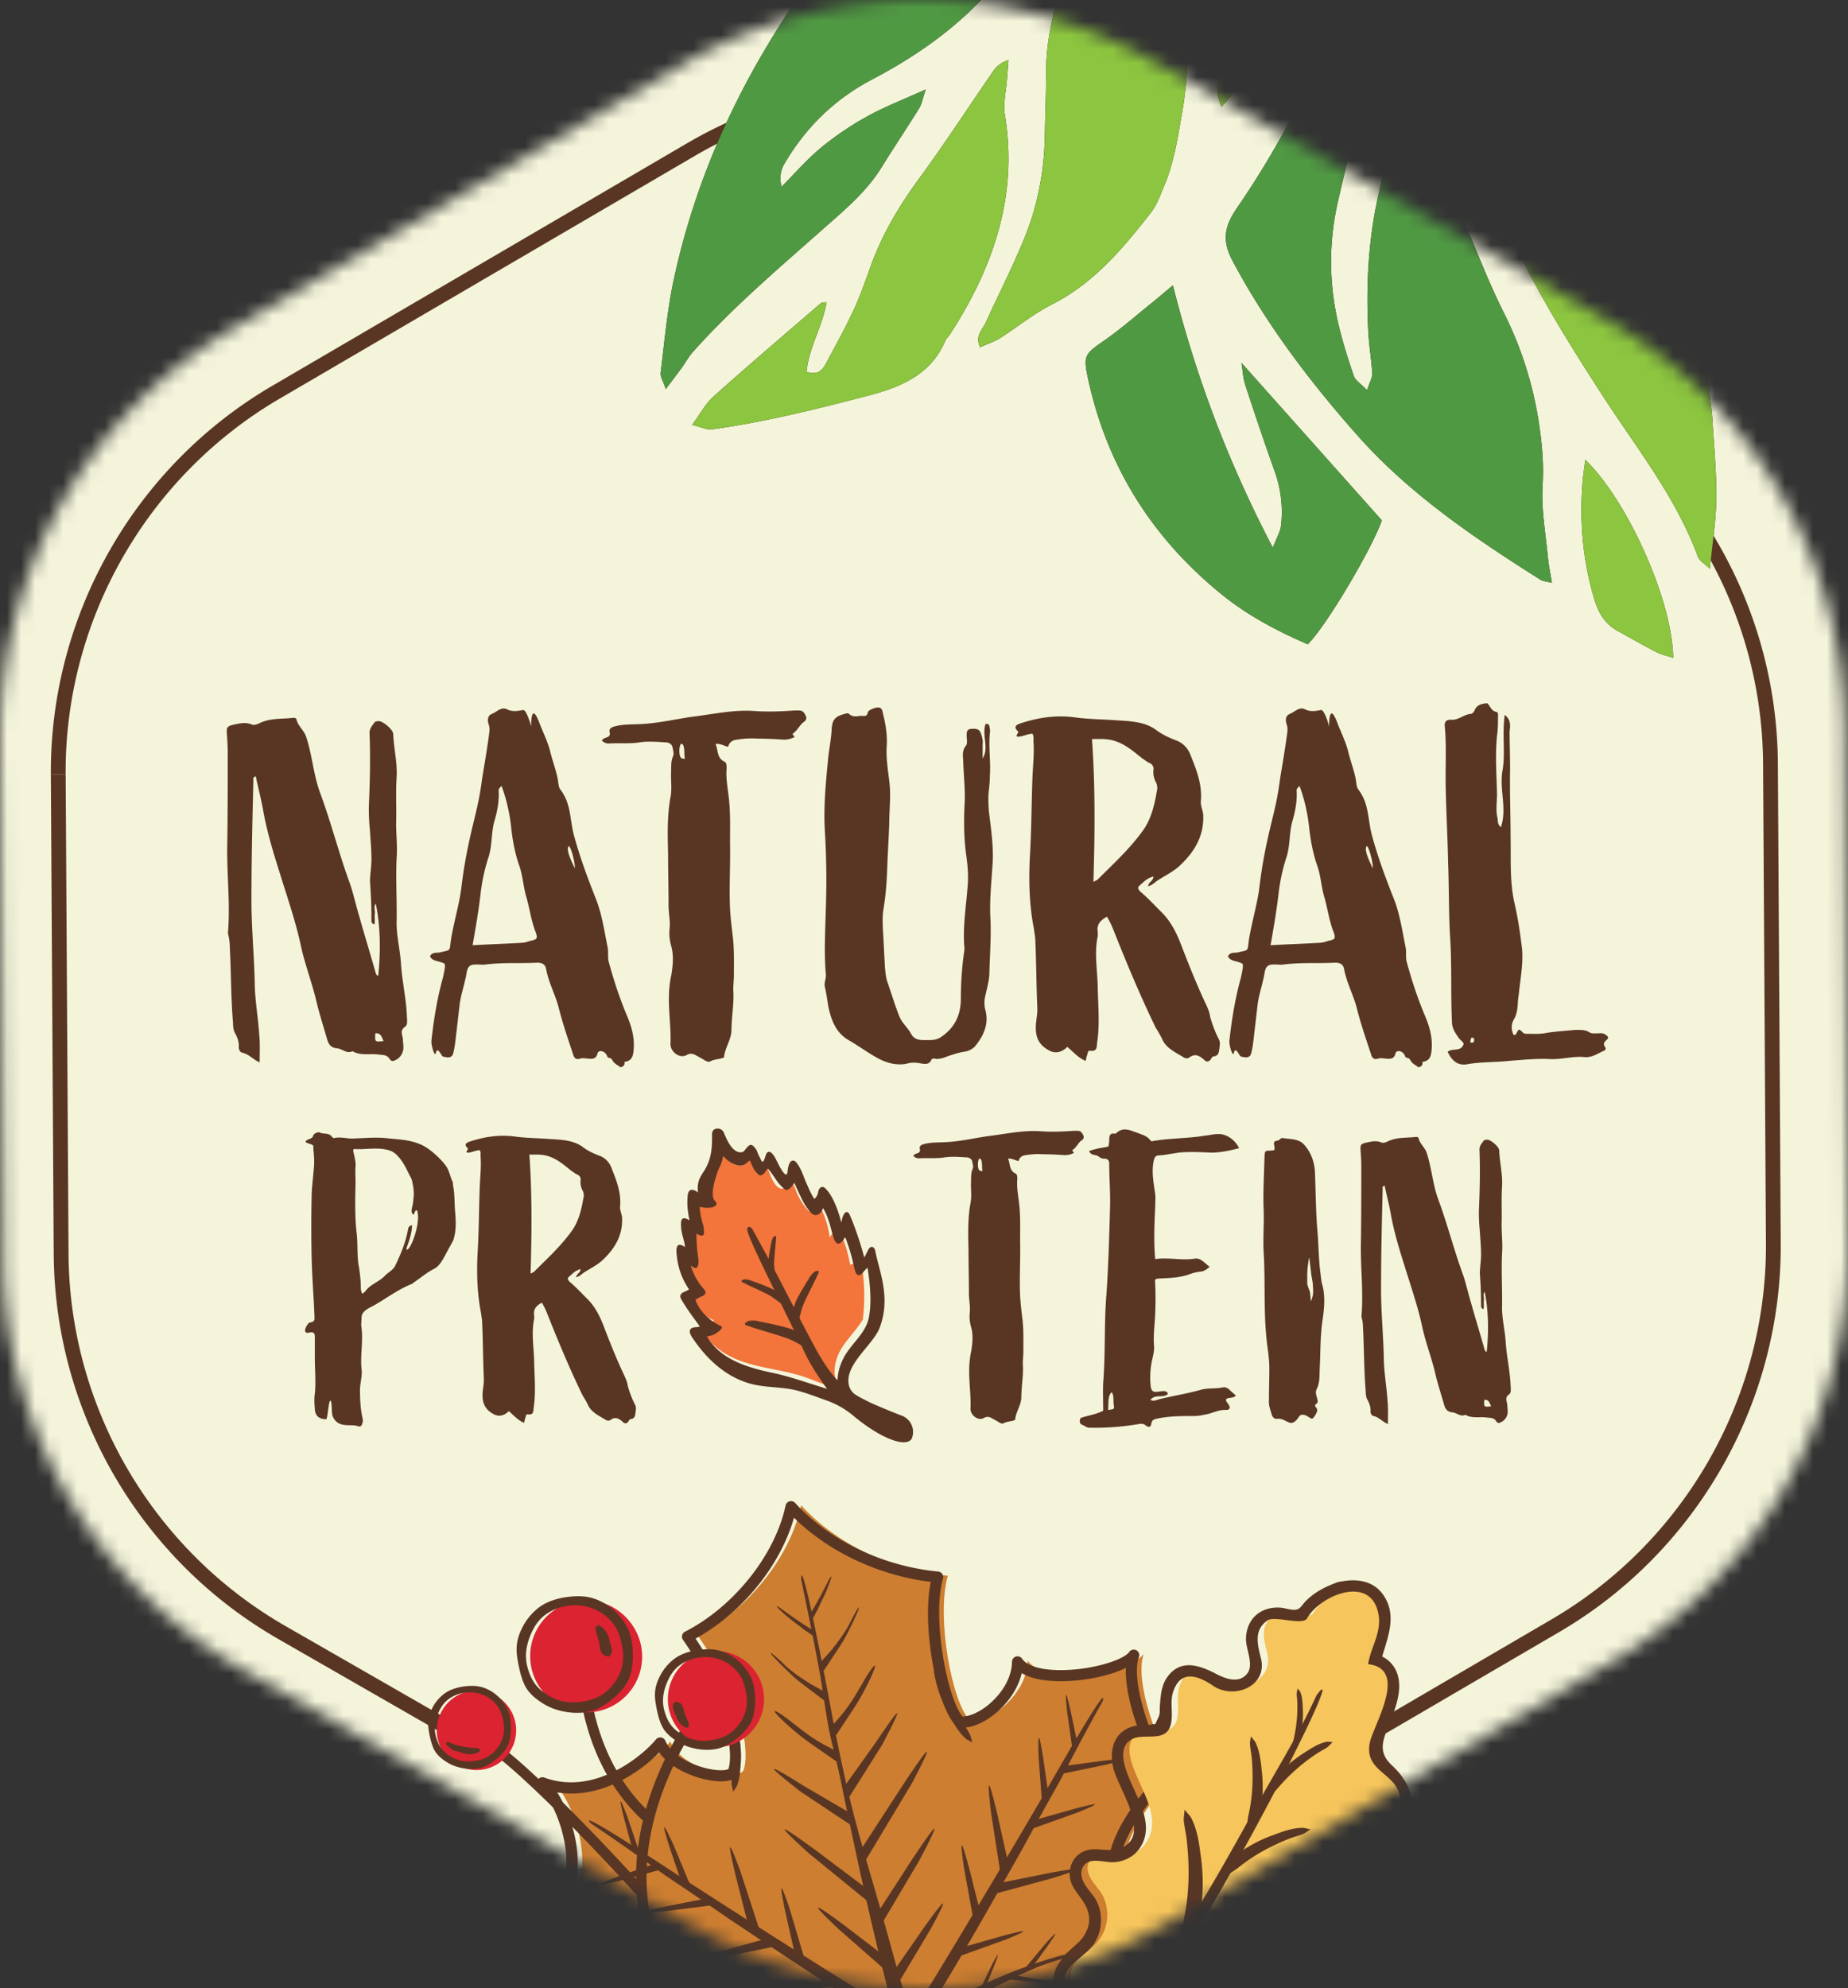 <svg xmlns="http://www.w3.org/2000/svg" width="132" height="142" fill="none"><rect width="100%" height="100%" fill="#333333" stroke="none"/><g clip-path="url(#a)"><mask id="b" width="160" height="160" x="-14" y="-9" maskUnits="userSpaceOnUse" style="mask-type:luminance"><path fill="#fff" d="M-13.504-8.504h158.74v158.74h-158.74V-8.504Z"/></mask><g mask="url(#b)"><mask id="c" width="132" height="142" x="0" y="0" maskUnits="userSpaceOnUse" style="mask-type:alpha"><path fill="#F4F4DB" d="m0 52.906.22 37.007c.067 12.136 6.588 23.313 17.103 29.311l32.16 18.335a33.716 33.716 0 0 0 33.8-.202l31.951-18.73c10.433-6.119 16.822-17.357 16.766-29.484l-.221-37.025c-.066-12.14-6.587-23.32-17.101-29.321L82.516 4.442a33.754 33.754 0 0 0-33.809.193l-31.94 18.739C6.316 29.5-.078 40.76 0 52.906Z"/></mask><g mask="url(#c)"><path fill="#F4F4DB" d="m-43.85 40.901.367 61.286a56.19 56.19 0 0 0 28.42 48.542l53.449 30.364a56.205 56.205 0 0 0 56.172-.334l53.098-31.018a56.253 56.253 0 0 0 27.863-48.828l-.367-61.318a56.219 56.219 0 0 0-28.42-48.558L93.284-39.359a56.267 56.267 0 0 0-56.189.32L-15.986-8.008A56.22 56.22 0 0 0-43.85 40.901Z"/><path fill="#F3753B" d="M49.996 87.739c-.178-.626-.384-1.372-.2-1.996.198.212.73.369 1.007.285-.359-.236-.457-.733-.37-1.153.086-.421.464-.815.64-1.207.295-.658.293-1.362.276-2.083.303.794.83 1.738 1.676 1.67.131-.01.364-.515.492-.48.313.084.318 1.01.637 1.076.135-.086.518-.384.653-.47.165.416.42 1.189.796 1.432.377.242.573-.075.695-.506-.026-.551.435.34.552.709.117.369.524 1.102.944 1.496.108.1.325-.795.43-.772.105.024.172.124.227.217.428.736.707 1.558.814 2.403l.572-.792c.417.879.72 1.812.896 2.768.29-.102.543-.3.714-.552.306 1.46.368 2.973.182 4.455-.4.667-.979 1.25-1.42 1.902-.627.922-.919 2.32-.076 3.049-.954-.118-1.829-.57-2.74-.873-1.354-.45-2.798-.574-4.156-1.007-1.359-.433-2.705-1.277-3.195-2.616a2.11 2.11 0 0 0 .965-.401 2.436 2.436 0 0 1-1.61-2.001c.21-.112.42-.224.628-.337a3.96 3.96 0 0 1-1.019-2.566l.648.45a8.966 8.966 0 0 1-.114-2.194c.153.035.307.07.46.107l-.004-.013Z"/><path fill="#593624" d="M64.545 102.878a1.543 1.543 0 0 1 .025-.002l-.025.002ZM53.5 87.76c.003-.005.006-.01.012-.01h.003c-.007 0-.011.005-.015.01Zm1.694 10.29c-1.822-.385-3.711-.947-4.695-2.59.217-.084.36-.056.577-.192.245-.154.69-.459.375-.593-.761-.32-1.552-1.115-1.775-1.852.133-.072.259-.156.398-.215.558-.234.255-.474.088-.678a4.155 4.155 0 0 1-.822-1.56c.598.557.577-.24.532-.54a10.95 10.95 0 0 1-.122-1.725c.689.408.528-.172.508-.447 0-.011-.003-.023-.005-.035-.003-.019-.002-.035-.007-.053a.074.074 0 0 1-.004-.013c-.132-.478-.251-.904-.26-1.377.226.069.463.092.717.071.359-.03.647-.21.366-.49-.393-.391.07-1.728.21-2.118.096-.264.197-.386.288-.695.038-.131.066-.264.089-.398.184.218.399.406.662.532.73.354.867.086 1.237-.21.174.317.252.678.557.965.207.194.32.08.436 0 .094-.068.209-.317.302-.383.63.75.554.917 1.185 1.465.26.225.543-.225.713-.44.08.216.356.793.403.892.253.53.419.846.814 1.278.095.103.285.162.42.11.266-.102.339-.287.405-.483.39.64.505 1.273.737 2.067.255.87.656.337.815.047l.05.004c.275.715.48 1.444.643 2.203.132.616.413.547.635.259.065-.085.216-.261.298-.313.192 1.116.315 2.583.079 3.628-.254 1.121-1.311 1.85-1.811 2.86-.25.502-.398 1.031-.41 1.547-.656-.696-1.158-1.523-1.582-2.302-.583-1.07-1.186-2.239-1.77-3.367-.518-1.006-1.054-2.044-1.574-3.01 0 0-1.138-2.091-1.15-2.11l-.006-.014-.01-.012c-.08-.087-.143-.14-.218-.14a.143.143 0 0 0-.123.069c-.12.192.323 1.19 2.498 5.623.628 1.28 1.222 2.49 1.616 3.34.353.745.986 1.745 1.576 2.534-1.29-.385-2.564-.86-3.885-1.14Zm9.773 3.467a1.292 1.292 0 0 0-.583-.425 42.816 42.816 0 0 1-2.193-.908c-.078-.041-.176-.09-.281-.141-.25-.125-.534-.266-.72-.39h-.004a1.112 1.112 0 0 1-.547-.712c-.353-1.474 1.726-2.876 2.195-4.12.82-2.174-.032-4.001-.312-5.477-.058-.306-.36-.5-.584.077-.055.082-.141.313-.21.378-.217-.87-.668-2.222-1.04-3.05-.147-.33-.457-.257-.587.543l-.014.002c-.19-.778-.584-1.897-1.141-2.428-.173-.166-.44-.153-.521.337a.776.776 0 0 1-.255.42l-.01.008c-.034-.053-.07-.123-.102-.178-.19-.328-.298-.603-.456-.949-.186-.407-.345-.997-.706-1.469-.157-.206-.547-.341-.64.629-.07.737-.705-.618-.807-.825-.375-.76-.651-.66-.751-.338-.233.751-.258.471-.484.048-.113-.212-.115-.356-.273-.556-.24-.307-.382-.313-.664.053-.08.102-.174.216-.244.232-.692.161-1.126-.894-1.327-1.383-.172-.418-.856-.412-.848.115.012.84-.016 1.59-.416 2.356-.191.367-.471.672-.561 1.09-.054.25-.058.486-.017.709h-.001c-.196-.153-.677-.428-.742.216-.063.635.007 1.19.13 1.769-.657-.39-.62.096-.6.497.024.505.238.921.276 1.416-.606-.425-.626.096-.605.394.072 1 .36 1.84.896 2.632-.086.046-.167.103-.26.139-.478.18-.393.403-.262.625.442.748.866 1.287 1.296 1.885a1.98 1.98 0 0 1-.232.044c-.677.019-.523.427-.31.748 1.01 1.516 2.344 2.754 4.04 3.26 1.152.343 2.325.224 3.486.532.709.188 1.387.459 2.074.699a6.17 6.17 0 0 1 1.896 1.084c1.564 1.303 2.888 1.9 3.599 1.9.329 0 .489-.127.565-.234l.009-.012.005-.013a1.25 1.25 0 0 0-.157-1.229Z"/><path fill="#593624" d="M56.822 94.536a.375.375 0 0 0 .21-.171c.05-.082.053-.192.08-.286.095-.325.159-.661.297-.968.27-.606.578-1.193.868-1.79.078-.162.149-.33.224-.494l-.068-.072c-.084.023-.19.025-.253.076a1.32 1.32 0 0 0-.307.326c-.328.536-.663 1.066-.948 1.622-.151.297-.233.635-.298.965-.04.199.005.42.037.629.008.065.12.177.155.166M55.266 91.209a.27.27 0 0 0 .097-.168c.012-.068-.013-.143-.02-.213-.02-.242-.062-.484-.048-.724.026-.476.082-.948.123-1.422.01-.13.016-.26.024-.39l-.063-.03c-.051.037-.121.066-.151.116a.941.941 0 0 0-.122.297c-.083.443-.172.884-.221 1.33-.025.237.007.485.048.723.024.144.11.28.185.412.023.042.126.088.147.072M56.039 93.108a.32.32 0 0 1-.23-.002c-.076-.028-.136-.1-.204-.148-.235-.164-.454-.353-.707-.483-.5-.26-1.014-.485-1.521-.727-.137-.066-.273-.14-.41-.208.002-.028.006-.057.007-.084.068-.03.14-.084.208-.083.124-.001.259.01.376.053.5.18 1.002.356 1.485.573.256.117.489.297.706.482.132.11.219.28.308.435.029.048.014.182-.015.193M58.005 96.26a.47.47 0 0 1-.333.044c-.117-.026-.22-.115-.327-.172-.375-.19-.733-.418-1.127-.555-.778-.27-1.572-.492-2.357-.737-.213-.068-.425-.145-.638-.218-.004-.04-.004-.082-.008-.123.093-.055.185-.15.285-.163.18-.026.377-.037.556 0 .763.159 1.527.306 2.274.522.396.115.77.33 1.124.551.215.134.376.363.538.569.052.063.058.26.018.282M3.633 55.322C3.56 43.935 9.622 33.293 19.455 27.55l29.642-17.33a31.915 31.915 0 0 1 9.15-3.593l.23 1.032a30.84 30.84 0 0 0-8.845 3.473L19.989 28.463c-9.509 5.553-15.37 15.842-15.3 26.852l-1.056.007ZM89.673 129.234l-.533-.913 21.701-12.677c9.487-5.546 15.349-15.818 15.298-26.81l-.205-34.241a30.742 30.742 0 0 0-5.472-17.377l.87-.601a31.798 31.798 0 0 1 5.659 17.972l.205 34.243c.054 11.367-6.009 21.991-15.822 27.727l-21.7 12.677Z"/><path fill="#593624" d="m32.391 124.24-12.415-7.128C10.083 111.488 3.9 100.926 3.837 89.548l-.205-34.226 1.058-.007.205 34.227c.06 11.001 6.04 21.213 15.604 26.65l12.415 7.128-.523.92Z"/><path fill="#341D0F" d="M119.512 46.982c-.045-4.141-3.325-11.32-6.276-14.14-.078.625-.159 1.119-.197 1.614-.222 2.853.023 5.655.869 8.42.3.977.772 1.714 1.682 2.21.913.497 1.811 1.018 2.737 1.492.353.18.76.263 1.185.404ZM93.467-17.995c-.54.68-.94 1.099-1.244 1.576-.96 1.516-1.845 3.079-2.836 4.578-1.593 2.414-2.079 5.078-1.743 7.836.363 2.993-.217 5.887-.558 8.815-.097.846-.32 1.704.16 2.824.862-.971 1.515-1.783 2.008-2.727 1.83-3.5 3.213-7.143 4.326-10.921 1.005-3.413.871-6.774.392-10.19-.07-.5-.273-.981-.505-1.791Zm14.242 34.138c.252.658.397 1.14.617 1.589 1.803 3.7 3.986 7.194 6.235 10.657 2.407 3.702 5.193 7.202 6.721 11.385.095.263.432.445.852.853.18-1.846.443-3.422.46-5.002.019-1.882-.161-3.768-.278-5.652-.046-.762-.181-1.521-.228-2.285-.074-1.213-.478-2.331-1.146-3.332-1.677-2.51-3.993-4.305-6.85-5.48-2.025-.833-4.026-1.721-6.383-2.733Zm17.954-19.044c-2.629-3.217-5.509-6.155-8.712-8.776a19.716 19.716 0 0 0-6.241-3.444c-3.395-1.13-6.941-1.64-10.489-2.084-.37-.046-.764.086-1.317.157.726 1.12 1.635 1.754 2.62 2.203a200.635 200.635 0 0 0 8.096 3.496c1.885.763 3.773 1.472 5.287 2.863.889.815 1.497 1.758 1.93 2.897-.294.02-.429.07-.521.032a5.46 5.46 0 0 1-.813-.425c-2.981-1.956-6.239-3.37-9.633-4.514-.286-.097-.616-.08-1.11-.135.268.306.367.46.505.569 2.281 1.822 4.536 3.666 6.486 5.827.729.808 1.53 1.553 2.271 2.35.391.424.82.636 1.427.696 3.46.339 6.727-.46 9.973-1.433.048-.015.077-.087.241-.28ZM59.044 21.58c-.153.027-.329.006-.417.08-2.568 2.212-5.147 4.41-7.67 6.666-.558.498-.917 1.2-1.525 2.02.67.159 1.064.369 1.421.318 3.838-.533 7.582-1.47 11.317-2.452 2.352-.62 4.375-1.564 5.357-3.882.068-.16.22-.285.318-.435 3.112-4.802 4.878-9.907 3.937-15.668-.14-.852.093-1.761.153-2.642.032-.432.067-.863.1-1.295-.564.19-.86.459-1.079.777-1.768 2.56-3.46 5.17-5.3 7.682-1.426 1.948-2.638 3.975-3.449 6.224-.383 1.059-.75 2.129-1.226 3.152-.6 1.293-1.295 2.548-1.97 3.807-.257.48-.587.909-1.398.615.157-1.71 1.128-3.201 1.431-4.967Zm24.734-1.203c-.596.497-1.04.88-1.497 1.249-1.13.908-2.22 1.87-3.414 2.7-1.415.982-1.504 1.076-1.137 2.765 1.343 6.194 4.547 11.334 9.586 15.403 1.841 1.487 3.947 2.589 6.095 3.52 1.32-1.291 4.608-6.868 5.292-8.851L88.678 25.916c.1.629.113 1.092.253 1.518a242.36 242.36 0 0 0 2.121 6.24 8.582 8.582 0 0 1 .452 3.854c-.044.42-.293.82-.586 1.59-3.232-6.171-5.496-12.24-7.14-18.74Zm15.937-30.823c-.637 1.91-1.014 3.628-.106 5.45.444.893.631 1.908.902 2.877 1.118 4.01 2.489 7.91 4.926 11.41 1.962 2.816 4.3 5.177 7.631 6.49 1.958.77 3.726 1.815 5.251 3.244.82.769 1.719 1.46 2.582 2.185-.409-2.723-.428-5.484-1.757-7.928-1.396-2.566-2.896-5.083-4.406-7.59-1.892-3.14-4.404-5.843-6.774-8.643a43.325 43.325 0 0 0-6.829-6.474c-.427-.325-.873-.628-1.42-1.021ZM70.005 24.8c.496-.223 1-.384 1.43-.655 1.231-.776 2.365-1.723 3.66-2.378 3.052-1.543 5.116-4.027 7.113-6.584.432-.552.671-1.253.947-1.905.724-1.707.977-3.513 1.298-5.323.491-2.773.417-5.546.233-8.311-.205-3.085-.327-6.14.496-9.16.07-.256.111-.52.244-1.16-1.3.997-2.313 1.73-3.278 2.518-2.02 1.65-3.956 3.387-5.447 5.515-.407.579-.819 1.206-.998 1.87-.512 1.88-.97 3.78-.977 5.75-.005 1.6-.067 3.198-.098 4.796-.047 2.504-.518 4.939-1.466 7.259-.83 2.03-1.838 3.994-2.748 5.995-.23.507-.789.94-.41 1.773ZM97.578-2.552l-.39-.037c-.137.252-.3.494-.407.757-.648 1.597-1.248 3.214-1.928 4.798-1.789 4.166-3.935 8.167-6.52 11.92-.91 1.322-1.036 2.347-.296 3.739 2.407 4.516 5.484 8.582 8.884 12.428 3.714 4.202 8.358 7.35 13.115 10.353.175.11.42.117.812.218-.115-.728-.236-1.291-.288-1.86-.159-1.702-.481-3.42-.375-5.11.094-1.495-.037-2.934-.257-4.39a26.193 26.193 0 0 0-2.514-7.933c-1.228-2.451-2.171-5.032-3.265-7.545a475.27 475.27 0 0 0-2.915-6.53c-.182-.4-.448-.767-.789-1.341-.242.614-.43.983-.534 1.374-.53 2.004-1.11 3.997-1.539 6.02-.654 3.087-.796 6.223-.639 9.367.05 1 .228 1.997.283 2.998.017.302-.182.613-.37 1.189-.442-.457-.833-.687-.942-1.005-.423-1.231-.818-2.478-1.112-3.742-.679-2.927-.692-5.87-.008-8.798.898-3.857 1.791-7.717 2.744-11.561.471-1.905-.298-3.572-.75-5.31Zm-35.267.079c.136-.848.631-1.323 1.112-1.727 2.538-2.131 5.401-3.694 8.73-4.412 1.863-.402 3.725-.821 5.567-1.3.762-.197 1.56-.455 2.197-.884a270.614 270.614 0 0 0 7.764-5.425c.984-.712 1.961-1.473 2.96-2.806-1.585.176-2.743.239-3.873.446-1.93.352-3.937.568-5.747 1.245-3.958 1.48-7.96 2.894-11.63 5.009-2.549 1.469-5.028 3.082-6.975 5.209-2.927 3.197-5.432 6.727-7.64 10.424-3.113 5.214-5.379 10.762-6.646 16.652-.473 2.19-.663 4.437-.942 6.664-.035.279.177.587.367 1.166.497-.661.818-1.078 1.126-1.502.281-.387.51-.815.827-1.17 2.817-3.153 6.051-5.9 9.222-8.71 1.533-1.357 3.133-2.672 4.222-4.433.88-1.424 1.818-2.814 2.7-4.236.19-.307.248-.69.472-1.348-1.599.724-2.918 1.227-4.135 1.9a21.778 21.778 0 0 0-3.312 2.233c-1.033.85-1.91 1.873-2.857 2.819-.145-.64-.069-1.161.18-1.592 1.498-2.595 3.582-4.654 6.304-6.081 4.004-2.1 7.49-4.756 10.047-8.44.374-.538.865-1 1.27-1.52.567-.731 1.332-1.338 1.662-2.23-.202-.104-.303-.194-.412-.205-.245-.022-.5-.04-.739.002-2.807.48-5.526 1.203-7.982 2.663a36.382 36.382 0 0 1-2.739 1.473c-.277.135-.658.077-1.1.116Z"/><path fill="#509943" d="M62.313-2.472c.442-.04.82.019 1.098-.116a36.602 36.602 0 0 0 2.74-1.474c2.456-1.46 5.175-2.181 7.983-2.662.239-.041.494-.024.737-.002.11.01.211.1.414.205-.33.892-1.096 1.5-1.664 2.23-.403.519-.894.982-1.268 1.52C69.795.914 66.31 3.57 62.305 5.67c-2.722 1.427-4.806 3.486-6.303 6.079-.25.43-.325.954-.181 1.595.946-.948 1.825-1.97 2.858-2.821A21.769 21.769 0 0 1 61.99 8.29c1.217-.674 2.536-1.178 4.133-1.902-.224.659-.281 1.04-.47 1.349-.882 1.422-1.822 2.812-2.701 4.236-1.088 1.762-2.69 3.077-4.221 4.432-3.173 2.81-6.405 5.557-9.223 8.709-.317.357-.546.784-.827 1.172-.308.424-.628.84-1.125 1.502-.192-.58-.402-.888-.368-1.167.28-2.226.47-4.474.942-6.664 1.268-5.89 3.534-11.437 6.647-16.65 2.208-3.7 4.713-7.228 7.638-10.425 1.947-2.127 4.426-3.741 6.976-5.211 3.67-2.114 7.673-3.528 11.63-5.008 1.81-.677 3.817-.892 5.748-1.245 1.129-.206 2.287-.27 3.872-.445-.998 1.333-1.977 2.093-2.96 2.806a276.19 276.19 0 0 1-7.764 5.425c-.637.428-1.434.686-2.198.885-1.842.478-3.702.897-5.565 1.298-3.33.718-6.192 2.28-8.732 4.414-.48.403-.976.878-1.11 1.726ZM97.579-2.553c.452 1.737 1.22 3.404.75 5.31-.953 3.844-1.846 7.703-2.744 11.56a19.213 19.213 0 0 0 .008 8.798c.295 1.265.689 2.511 1.112 3.742.11.32.5.548.943 1.006.187-.576.387-.888.369-1.188-.055-1.003-.233-1.998-.283-3-.157-3.144-.015-6.279.639-9.366.429-2.024 1.009-4.017 1.539-6.019.104-.39.292-.76.534-1.376.342.576.607.941.789 1.343.986 2.17 1.964 4.345 2.915 6.53 1.094 2.513 2.037 5.092 3.265 7.543a26.247 26.247 0 0 1 2.516 7.936c.218 1.454.349 2.894.255 4.388-.105 1.691.217 3.407.375 5.11.052.57.174 1.133.288 1.86-.392-.102-.638-.107-.812-.217-4.756-3.003-9.4-6.153-13.115-10.355-3.4-3.846-6.477-7.912-8.882-12.427-.742-1.39-.616-2.418.294-3.739 2.585-3.754 4.73-7.755 6.52-11.92.682-1.585 1.28-3.202 1.928-4.799.107-.263.27-.505.407-.757l.39.037Z"/><path fill="#8CC53F" d="M70.004 24.8c-.38-.832.18-1.266.41-1.773.91-2.002 1.918-3.965 2.748-5.995.949-2.32 1.419-4.755 1.467-7.26.03-1.597.092-3.195.098-4.794.007-1.97.464-3.87.976-5.751.18-.663.592-1.291.998-1.87 1.49-2.128 3.427-3.865 5.447-5.515.965-.787 1.977-1.521 3.28-2.518-.134.64-.175.904-.244 1.16-.824 3.02-.703 6.075-.498 9.159.185 2.766.258 5.539-.233 8.313-.32 1.809-.574 3.615-1.298 5.323-.276.653-.514 1.353-.947 1.905-1.995 2.556-4.06 5.04-7.113 6.583-1.295.655-2.427 1.6-3.66 2.378-.428.272-.934.432-1.431.655ZM99.716-10.444c.547.392.993.695 1.419 1.02a43.19 43.19 0 0 1 6.829 6.475c2.371 2.8 4.882 5.503 6.774 8.643 1.511 2.507 3.011 5.022 4.406 7.59 1.329 2.443 1.349 5.204 1.757 7.928-.863-.727-1.761-1.418-2.581-2.186-1.525-1.428-3.294-2.474-5.251-3.245-3.332-1.312-5.67-3.674-7.632-6.49-2.437-3.498-3.806-7.398-4.925-11.41-.271-.967-.459-1.982-.903-2.877-.907-1.82-.53-3.538.107-5.448Z"/><path fill="#509943" d="M83.778 20.377c1.644 6.502 3.909 12.569 7.142 18.74.29-.768.542-1.169.585-1.59a8.57 8.57 0 0 0-.451-3.851 237.506 237.506 0 0 1-2.123-6.243c-.14-.424-.153-.888-.253-1.517l10.026 11.249c-.684 1.983-3.972 7.558-5.291 8.849-2.15-.93-4.256-2.031-6.097-3.52-5.038-4.069-8.243-9.209-9.586-15.401-.367-1.691-.278-1.785 1.138-2.766 1.192-.828 2.283-1.792 3.413-2.701.458-.368.9-.751 1.497-1.249Z"/><path fill="#8CC53F" d="M59.044 21.58c-.303 1.767-1.275 3.26-1.43 4.967.81.294 1.14-.134 1.396-.613.676-1.26 1.37-2.516 1.971-3.808.474-1.022.844-2.092 1.225-3.153.812-2.249 2.024-4.276 3.45-6.223 1.84-2.512 3.532-5.122 5.3-7.683.22-.317.515-.586 1.078-.776-.033.432-.067.862-.097 1.294-.063.883-.295 1.791-.155 2.642.943 5.761-.825 10.866-3.938 15.67-.097.15-.25.274-.317.433-.982 2.32-3.005 3.265-5.357 3.883-3.735.984-7.479 1.918-11.317 2.452-.357.05-.752-.16-1.42-.318.607-.82.966-1.522 1.523-2.02 2.524-2.256 5.104-4.455 7.671-6.664.087-.075.264-.056.417-.083ZM107.708 16.144c2.359 1.012 4.359 1.9 6.385 2.733 2.857 1.175 5.171 2.97 6.848 5.48.669 1.001 1.074 2.12 1.148 3.331.047.763.18 1.522.228 2.286.115 1.882.296 3.768.276 5.652-.017 1.578-.279 3.155-.459 5.002-.421-.41-.757-.592-.853-.855-1.527-4.183-4.314-7.683-6.719-11.385-2.25-3.463-4.433-6.956-6.236-10.655-.219-.45-.364-.932-.618-1.589ZM93.467-17.994c.233.81.435 1.292.505 1.79.479 3.417.613 6.777-.392 10.19-1.112 3.778-2.497 7.42-4.326 10.92-.493.944-1.146 1.756-2.008 2.727-.48-1.118-.257-1.978-.16-2.822.342-2.928.92-5.823.559-8.815-.337-2.758.149-5.423 1.743-7.837.99-1.5 1.875-3.062 2.836-4.58.302-.474.702-.895 1.243-1.573ZM119.512 46.982c-.425-.141-.832-.223-1.185-.404-.926-.474-1.824-.995-2.737-1.492-.91-.496-1.382-1.233-1.682-2.21-.846-2.765-1.091-5.567-.869-8.42.038-.495.119-.99.197-1.614 2.951 2.82 6.231 9.999 6.276 14.14Z"/><path fill="#593624" d="M27.396 74.351c-.138-.277-.173-.588-.588-.553-.034.622-.034.622.588.553Zm-6.222-22.986c.104.484.519.76.691 1.244.45 1.348.519 2.765 1.037 4.113.761 2.074 1.314 4.252 2.074 6.326.277.795.45 1.624.692 2.42.38 1.348.795 2.696 1.175 4.044.035.07.069.173.173.173.173-1.694.173-3.422-.173-5.15-.173.241-.035.483-.069.725-.035.242.034.52-.035.761-.242-.07-.207-.242-.207-.38 0-.865-.035-1.764-.104-2.662 0-.519.104-1.072.104-1.625 0-.69-.069-1.348-.104-2.005-.069-.69-.104-1.382-.069-2.074.069-1.659.104-3.283.035-4.943 0-.31.207-.518.345-.725.069-.104.242-.104.346-.104.311.034.968.587 1.002.9.035 1.036.311 2.073.242 3.144-.069 1.072 0 2.143-.034 3.25 0 .83.103 1.658.034 2.523-.069 1.521.035 3.041 0 4.597 0 .933.242 1.901.311 2.87.07 1.21.346 2.384.415 3.594 0 .345.104.795-.104.933-.449.311-.172.622-.172.933 0 .173.034.311.034.484.035.45-.242.864-.622 1.003-.173.103-.311 0-.38-.139-.208-.276-.45-.242-.726-.276-.657-.104-1.314.104-1.901-.242-.415.207-.726-.173-1.106-.208-.45-.034-.623-.31-.726-.69-.242-.865-.519-1.695-.726-2.559-.311-1.348-.795-2.592-1.106-3.94-.38-1.832-1.003-3.595-1.556-5.393-.449-1.417-.864-2.799-1.14-4.25-.139-.865-.381-1.73-.553-2.594-.242.07-.173.208-.173.277-.069 2.87-.138 5.703-.138 8.572 0 2.04.207 4.08.241 6.153.035 1.141.242 2.281.312 3.422.069.622.034 1.28.034 2.005-.484-.207-.76-.588-1.244-.692-.173-.034-.277-.276-.242-.483 0-.31-.104-.588-.242-.864-.138-.208-.173-.484-.173-.76-.138-1.626-.138-3.25-.207-4.909-.035-.45 0-.934-.139-1.418-.034-.103 0-.24 0-.38.139-1.97-.104-3.975-.069-5.945.035-2.247.035-4.459.035-6.706 0-.449-.035-.933-.07-1.417 0-.277 0-.415.381-.519.484-.103.933-.242 1.417-.034.173.07.415-.035.553-.104.795-.38 1.625-.276 2.42-.38.069 0 .207.034.207.104ZM41.049 62.011c.069-.242-.242-1.486-.415-1.59-.276.276.346 1.383.415 1.59Zm-5.427-5.496c.035.726-.104 1.452-.311 2.143-.242.864-.138 1.798-.45 2.662-.276.864-.45 1.728-.552 2.661-.14 1.175-.346 2.351-.553 3.526 1.14-.069 2.384-.104 3.49-.173.208 0 .416-.069.623-.138.518-.104.553-.173.38-.657-.311-.795-.415-1.659-.657-2.489-.207-.69-.241-1.45-.484-2.177-.311-.864-.483-1.798-.587-2.696a12.4 12.4 0 0 0-.692-3.042c-.172.138-.242.276-.207.38Zm1.729-5.807c.207-.069.518.864.587 1.175 0-.864.138-1.486.622-.173.242.622.553 1.245.726 1.901.173.761.484 1.487.588 2.247.069.588.138.415.414.934.485.864.45 1.866.692 2.8.415 1.555.968 3.041 1.555 4.528.45 1.106.622 2.315.865 3.525.069.311 0 .657.069 1.003.345 1.28.76 2.558 1.278 3.802.312.726.588 1.555.519 2.454-.034.415-.07.864-.657.933 0 .035.069.346-.311.381-.173-.173-.415-.208-.587-.553-.07-.139-.311-.07-.346-.242-.138-.38-.622-.484-.691-.173-.14.622-.796.242-1.21.345-.277.104-.45 0-.52-.276-.38-1.14-.76-2.247-1.036-3.353-.242-.933-.726-1.797-.9-2.765-.067-.346-.31-.45-.621-.45-1.348.07-2.385-.034-3.767.14-.311.033-.9-.105-1.106.137-.208.207-.173.588-.277.9-.138.655-.346 1.243-.415 1.9l-.276 2.385c-.035.276-.07.588-.14.864-.068.415-.24.518-.76.38-.137-.034-.38-.795-.518-.242-.068.311-.345-.553-.311-.899.173-1.555.415-3.04.83-4.528l.104-.518c.069-.484.069-.449-.38-.588-.243-.069-.52-.103-.657-.38.138-.31.449-.242.69-.277.796-.207.692-.034.796-.829.173-1.175.622-2.662.76-3.837.208-1.728.484-3.076.899-4.77.31-1.279.415-1.763.588-3.042.173-1.037.346-2.074.484-3.076.034-.242.069-.519-.035-.76-.07-.243-.103-.588.242-.727.346-.138.69-.553 1.106-.31.38.172.76.103 1.107.034ZM48.619 53.162c-.138.207-.138.968.104 1.002l.207.035c-.104-.277.035-.864-.207-1.072 0-.034-.07 0-.104.035Zm8.469-2.42c.242 0 .345.14.449.346.138.207 0 .415-.138.484-.277.207-.415.553-.692.76-.207.14.035.173.035.312a1.617 1.617 0 0 1-.9.172 31.735 31.735 0 0 0-1.796-.069 5.92 5.92 0 0 0-1.348.07c-.381.034-.588.172-.692.518-.311-.069-.553-.242-.898-.208.207.45.069 1.003.657 1.28.138.07.138.31.138.483-.07.761.103 1.487.173 2.247.103 1.037.069 2.074.069 3.111.034 1.556-.07 3.076 0 4.632.034.622.103 1.21.172 1.797.139 1.003.104 2.005.104 3.008 0 .38-.07.795-.034 1.21.034.898-.14 1.797-.14 2.73-.033.622-.413 1.141-.517 1.763 0 .07 0 .104-.035.138-.311.14-.656.104-.968.277-.103.07-.241 0-.38-.069-.207-.139-.484-.277-.726-.415-.173-.069-.345-.104-.587.034-.484.277-1.176-.24-1.141-.829.035-.864-.07-1.763-.103-2.627-.035-.795 0-1.556.172-2.316.104-.69.173-1.383-.034-2.074a3.21 3.21 0 0 1-.104-1.14c.069-.588-.07-1.14-.07-1.695 0-1.244-.034-2.488-.034-3.733-.034-1.348-.07-2.696.173-4.009.104-.519.035-1.072.035-1.625.034-.415-.035-.864.138-1.279.104-.207 0-.449-.035-.69-.07-.209-.241-.278-.38-.312-.657-.035-1.348-.104-2.005 0-.691.103-1.382.034-2.074.07a.665.665 0 0 1-.587-.208c.103-.139.207-.173.31-.208.208-.069.312-.138.243-.415-.035-.207.104-.31.345-.38.623-.173 1.314-.138 1.936-.173 1.245-.069 2.42-.345 3.595-.518 1.486-.173 2.938-.519 4.459-.415.933.07 1.9.035 2.834-.035h.38ZM63.032 50.812c.207.795.346 1.555.311 2.385-.069.864.07 1.694.173 2.558.138 1.037 0 2.074 0 3.11-.035 1.003-.104 2.006-.138 3.008-.035 1.037-.104 2.074-.277 3.077-.104.656-.034 1.382 0 2.073l.104 1.97c.034.415.07.865.207 1.21.277.796.52 1.625.83 2.386.172.449.553.76.795 1.175.242.484.587.518 1.002.518.45 0 .83.035 1.21-.242 1.002-.691 1.383-1.624 1.383-2.73 0-1.072.07-2.11.207-3.146.035-.207.07-.415.035-.587-.104-1.452.138-2.87.242-4.287.07-.76 0-1.486-.104-2.246-.173-1.245-.173-2.524-.104-3.768.035-.933-.069-1.832-.103-2.765 0-.45-.139-.865.207-1.28.104-.138.034-.483.034-.691 0-.242 0-.45.312-.484.45-.034.622.035.725.38.07.208.14.45.104.692v1.037c.484-.76-.069-1.625.207-2.454.173-.035.277.034.277.173.034.172.07.31.034.449-.103 1.037.07 2.039 0 3.076 0 .346-.034.657-.068 1.003-.07.518-.035 1.037 0 1.555.138 1.14.311 2.28.276 3.457-.069 1.348-.242 2.73-.173 4.079.07 1.313-.035 2.627-.069 3.94 0 .553-.173 1.106-.277 1.625-.103.38-.103.726 0 1.106.243.968-.138 1.797-.725 2.523-.208.242-.519.38-.795.415-.45.069-.83.207-1.245.346a1.895 1.895 0 0 1-.76.172c-.104-.034-.277-.07-.346.07-.173.38-.518.276-.795.242a1.959 1.959 0 0 0-1.002.034c-.795.138-1.52-.104-2.178-.484-.657-.38-1.279-.83-1.936-1.21-.898-.518-1.244-1.417-1.45-2.42-.07-.45-.14-.933-.243-1.382-.07-.311.103-.588.07-.9-.14-1.59-.036-3.144 0-4.734a58.585 58.585 0 0 0-.07-5.496c-.104-1.763.07-3.491.242-5.254.07-.657.207-1.314.241-1.97.035-.761.277-.968.934-1.141.104-.035.207-.07.311 0 .242.242.553.173.83.138.241 0 .45.104.518-.276.035-.104.38-.277.622-.311.207-.035.38.034.415.276ZM78.102 62.979c.207-.104.277-.138.311-.173 1.141-1.141 2.316-2.212 3.25-3.525.622-.9.83-1.936 1.002-2.973a.963.963 0 0 0-.104-.45 1.507 1.507 0 0 1-.173-.864c.035-.242-.069-.415-.31-.518-.174-.07-.312-.208-.485-.311-.622-.484-1.21-1.037-2.074-1.28-.518-.138-.968-.103-1.52-.103.241 3.387.207 6.74.103 10.197Zm1.521-11.545c1.002.069 2.04.069 2.903.657.484.38 1.038.622 1.59.829.45.208.761.553.934 1.037.415 1.037.83 2.074.726 3.25-.035.38.172.69.172 1.07.035 1.487-.656 2.593-1.693 3.56-.484.45-1.106.727-1.659 1.107-.173.139-.31.277-.588.346.035-.311.38-.38.38-.691-.449.103-.726.415-1.037.69-.138.139.035.347.173.45.484.415.933.899 1.383 1.349.726.69 1.14 1.555 1.486 2.454.553 1.45 1.141 2.903 1.797 4.286.104.242.208.484.243.76.138.519.345 1.072.587 1.556.173.276.104.518.07.795-.035.31-.105.484-.45.518-.035 0-.104.104-.139.173-.138.207-.31.242-.483.069-.346-.311-.657-.484-1.072-.173-.069.07-.277.07-.38 0-.553-.345-1.21-.622-1.52-1.244a6.87 6.87 0 0 0-.485-.864c-1.106-2.281-2.074-4.597-3.007-6.948a6.606 6.606 0 0 0-.484-1.002c-.45.242-.76.553-.657 1.106v.276c-.276 1.279 0 2.558 0 3.872.035 1.21.138 2.454-.034 3.664-.07.31.07.726-.519.657-.104-.035-.173.103-.173.207-.069.173-.103.346-.138.519-.519-.208-.864-.623-1.314-1.003-.414.415-.898.518-1.382.207-.553-.311-.83-.76-.864-1.417-.035-.553.138-1.071.103-1.624-.069-1.556-.069-3.146-.138-4.701 0-.311-.069-.588-.104-.9-.345-1.762-.38-3.56-.276-5.357.104-1.832.104-3.63.173-5.461.034-.864.138-1.694.07-2.593 0-.173.033-.345-.07-.518-.38 0-.726.242-1.107.207-.103-.173.208-.276.035-.415-.276-.276-.103-.414.173-.518 1.244-.415 2.523-.622 3.871-.45.968.139 1.936.139 2.904.208ZM98.047 62.011c.069-.242-.242-1.486-.415-1.59-.276.276.346 1.383.415 1.59Zm-5.427-5.496c.035.726-.104 1.452-.311 2.143-.242.864-.138 1.798-.45 2.662-.276.864-.45 1.728-.552 2.661-.14 1.175-.346 2.351-.553 3.526 1.14-.069 2.384-.104 3.49-.173.208 0 .416-.069.623-.138.518-.104.553-.173.38-.657-.311-.795-.415-1.659-.657-2.489-.207-.69-.241-1.45-.484-2.177-.311-.864-.483-1.798-.587-2.696a12.4 12.4 0 0 0-.692-3.042c-.172.138-.242.276-.207.38Zm1.729-5.807c.207-.069.518.864.587 1.175 0-.864.138-1.486.622-.173.242.622.553 1.245.726 1.901.173.761.484 1.487.588 2.247.069.588.138.415.414.934.484.864.45 1.866.692 2.8.415 1.555.968 3.041 1.555 4.528.45 1.106.622 2.315.865 3.525.069.311 0 .657.069 1.003.345 1.28.76 2.558 1.278 3.802.312.726.588 1.555.519 2.454-.034.415-.069.864-.657.933 0 .035.069.346-.311.381-.173-.173-.415-.208-.587-.553-.07-.139-.311-.07-.346-.242-.138-.38-.622-.484-.691-.173-.14.622-.796.242-1.21.345-.277.104-.45 0-.52-.276-.38-1.14-.76-2.247-1.036-3.353-.242-.933-.726-1.797-.9-2.765-.067-.346-.31-.45-.621-.45-1.348.07-2.385-.034-3.767.14-.311.033-.9-.105-1.106.137-.208.207-.173.588-.277.9-.138.655-.346 1.243-.415 1.9l-.276 2.385c-.035.276-.07.588-.14.864-.068.415-.24.518-.76.38-.137-.034-.38-.795-.518-.242-.068.311-.345-.553-.311-.899.173-1.555.415-3.04.83-4.528l.104-.518c.069-.484.069-.449-.38-.588-.243-.069-.52-.103-.657-.38.138-.31.449-.242.69-.277.796-.207.692-.034.796-.829.173-1.175.622-2.662.76-3.837.208-1.728.484-3.076.899-4.77.31-1.279.415-1.763.588-3.042.173-1.037.346-2.074.484-3.076.034-.242.069-.519-.035-.76-.07-.243-.103-.588.242-.727.346-.138.69-.553 1.106-.31.38.172.76.103 1.107.034ZM105.029 74.351c-.035.07 0 .104.069.104.138.034.173-.035.208-.173-.035-.069 0-.173-.139-.173-.138 0-.103.138-.138.242Zm1.867-23.505c.138.035.103.242.103.346 0 .45 0 .898-.069 1.348-.138 1.382-.034 2.765 0 4.148 0 .587-.104 1.175.035 1.728.034.242 0 .484.242.657.449-1.314-.104-2.627.103-3.975.242-1.279-.034-2.627.173-4.044.484.38.38.83.346 1.21 0 .898.034 1.797.034 2.695-.034 1.591.035 3.146.035 4.736.035 1.555-.069 3.111.242 4.632.276 1.175.449 2.316.587 3.526.07 1.071-.138 2.108-.241 3.145-.035.242-.07.45-.07.691-.034.381-.069.761-.276 1.107-.207.345-.207.726-.035 1.106.104.034.173 0 .208-.104.173-.31.173-.346.449-.069.104.104.208.104.311.104.45 0 .933.034 1.418-.07.656-.103 1.313-.138 2.004-.207.346 0 .726-.034 1.037.173.173.104.38.07.588.07.173 0 .345-.036.518.068.173.104.346.242.104.415-.173.173-.242.276-.104.484.104.103.035.242-.069.276-.484.208-.864.52-1.451.45-.83-.069-1.66.207-2.524.138-.933-.035-1.901.07-2.834.138-.899.104-2.074.07-2.973.242-.622.104-1.072-.207-1.383-.898.346-.277.968.034 1.141-.554-.034-.172-.207-.242-.311-.38-.242-.345-.484-.656-.519-1.106-.103-2.074 0-4.148-.138-6.187-.103-1.729-.069-3.457-.138-5.185-.035-1.832-.138-3.63-.173-5.462-.034-1.45.069-2.938-.069-4.389-.035-.346.173-.45.415-.45.553.07.933-.38 1.452-.415.103 0 .172-.103.242-.207.172-.449.518-.518.933-.553.207.207.276.553.657.622ZM25.224 82.145c.058.374.202.749.173 1.152-.03.375 0 .778 0 1.18-.03 1.21-.058 2.45.086 3.66.087.806 0 1.64.173 2.448.058.432.115.864.115 1.296 0 .144 0 .346.115.519.116-.087.173-.144.23-.202.347-.49.952-.634 1.384-1.095.23-.23.576-.403.72-.691.403-.835.749-1.671.922-2.592.028-.202.115-.288.288-.317 0 .403-.116.893-.375 1.584-.03.115 0 .115 0 .173.288 0 1.008-1.901.749-2.765 0-.03-.03-.058-.086-.058-.087.058-.087.202-.202.317-.173-.173-.115-.346-.086-.52.086-.344.086-.46.115-.776.029-.231 0-.605-.058-.836-.03-.173-.057-.403-.173-.576-.26-.49-.46-1.008-.864-1.44-.173-.202-.374-.375-.691-.461-.807-.231-1.642-.03-2.45-.086-.027 0-.056.028-.085.086Zm-1.527-.98a.196.196 0 0 0 .173.116c.46-.115.922.057 1.383.029.864-.03 1.728-.116 2.564 0 .979.086 1.958.144 2.794.749.432.316.835.69 1.18 1.123.318.403.346.835.548 1.238.029.087 0 .202.029.289.115.518.086 1.238.144 1.872.057.663.086 1.354-.144 2.016l-.202.375c-.461.806-.662 1.382-1.152 1.642-.52.259-.951.633-1.411.95-.087.058-.173.145-.29.173-.892.375-1.67.95-2.505 1.44l-.374.202c-.576.288-.605.576-.605.69l-.03.578c.174 1.065-.085 2.13.03 3.168.057.432-.115 1.008-.115 1.412 0 .69.028 1.354.172 2.016.029.144.058.259 0 .375-.028.201-.144.316-.345.23-.49-.173-1.412.202-1.786-.72-.086-.26-.03-1.008-.144-1.095-.144-.086-.202 1.325-.317 1.325-.49 0-.778-.23-.807-.72-.028-.374-.057-.72 0-1.094.087-.807 0-1.757 0-2.564v-1.527c0-.23-.086-.345-.374-.288-.288.087-.375-.057-.288-.317.086-.173.202-.403.346-.403.374-.058.288-.288.288-.52-.058-1.41-.173-2.793-.202-4.204a97.518 97.518 0 0 1 0-4.12c0-.777.115-1.526.173-2.304.029-.345 0-.72-.03-1.066-.028-.172 0-.288-.028-.403-.03-.115-.518-.173-.547-.288.058-.202.49-.173.547-.432.029-.144.317-.288.46-.231.26.144.635 0 .865.289ZM37.898 90.96c.173-.086.231-.115.259-.144.951-.951 1.93-1.844 2.708-2.939.518-.748.691-1.614.836-2.477a.79.79 0 0 0-.087-.375 1.251 1.251 0 0 1-.144-.72c.029-.202-.058-.346-.259-.431-.144-.058-.259-.173-.403-.26-.519-.404-1.009-.865-1.729-1.066-.432-.115-.806-.087-1.267-.087.201 2.823.172 5.618.086 8.499Zm1.268-9.621c.835.056 1.699.056 2.419.546.403.317.864.52 1.325.691.375.174.634.462.778.866.346.864.691 1.728.605 2.707-.029.317.144.576.144.892.029 1.24-.547 2.162-1.412 2.968-.403.374-.921.605-1.382.921-.144.115-.26.231-.49.288.029-.258.317-.317.317-.576-.374.087-.605.347-.864.577-.116.115.029.288.144.375.403.345.778.748 1.152 1.123.605.576.951 1.296 1.239 2.044.461 1.21.95 2.42 1.498 3.573.086.201.172.403.201.633.115.433.288.894.49 1.296.144.231.086.432.058.663-.029.259-.087.403-.375.432-.029 0-.086.086-.115.144-.115.173-.259.201-.403.057-.288-.259-.548-.403-.893-.144-.058.058-.231.058-.317 0-.461-.288-1.009-.518-1.268-1.037-.115-.259-.259-.489-.403-.72-.922-1.9-1.728-3.83-2.506-5.79a5.59 5.59 0 0 0-.403-.834c-.375.2-.634.46-.548.921v.23c-.23 1.066 0 2.132 0 3.227.029 1.007.116 2.045-.028 3.053-.058.259.057.605-.433.547-.086-.029-.144.086-.144.173-.057.144-.086.288-.115.432-.432-.173-.72-.519-1.094-.835-.346.345-.749.432-1.153.172-.46-.259-.691-.633-.72-1.18-.029-.462.115-.892.087-1.355-.058-1.295-.058-2.62-.116-3.916 0-.26-.057-.49-.086-.75-.288-1.469-.317-2.966-.23-4.465.086-1.526.086-3.025.144-4.55.028-.72.115-1.412.057-2.162 0-.143.029-.287-.057-.431-.317 0-.605.202-.922.172-.087-.143.173-.23.029-.345-.231-.23-.087-.346.144-.431 1.037-.346 2.103-.52 3.226-.376.806.115 1.613.115 2.42.173ZM69.928 82.778c-.115.173-.115.807.086.835l.173.03c-.086-.23.03-.72-.173-.894 0-.028-.057 0-.086.03Zm7.057-2.016c.202 0 .29.115.375.288.115.174 0 .347-.115.404-.23.172-.346.46-.576.634-.173.115.028.144.028.259-.23.115-.489.172-.749.144a25.822 25.822 0 0 0-1.497-.058c-.375-.029-.749 0-1.124.057-.317.03-.489.145-.576.433-.259-.058-.46-.203-.749-.174.173.376.058.837.547 1.067.116.058.116.258.116.403-.058.634.086 1.239.144 1.873.086.864.057 1.728.057 2.591.03 1.297-.057 2.564 0 3.86.03.52.087 1.01.144 1.498.116.835.087 1.672.087 2.507 0 .317-.058.662-.029 1.007.03.75-.115 1.498-.115 2.276-.029.519-.346.951-.433 1.469 0 .058 0 .087-.028.115-.259.116-.547.087-.807.231-.086.057-.2 0-.317-.058-.172-.115-.403-.23-.605-.345a.5.5 0 0 0-.489.028c-.404.231-.98-.201-.95-.691.028-.72-.058-1.468-.087-2.189-.029-.663 0-1.296.144-1.93.086-.576.144-1.151-.029-1.728a2.667 2.667 0 0 1-.086-.95c.057-.49-.058-.951-.058-1.412 0-1.037-.029-2.075-.029-3.11-.029-1.124-.058-2.248.144-3.343.087-.431.03-.893.03-1.354.028-.345-.03-.72.114-1.065.087-.173 0-.374-.028-.576-.058-.174-.202-.23-.318-.26-.547-.028-1.123-.087-1.67 0-.576.087-1.152.03-1.729.058a.55.55 0 0 1-.489-.172c.086-.117.173-.145.26-.174.172-.058.258-.115.201-.346-.029-.172.086-.258.288-.316.518-.144 1.094-.115 1.613-.144 1.037-.058 2.016-.288 2.996-.433 1.238-.143 2.448-.431 3.715-.344.778.056 1.585.028 2.363-.03h.316ZM79.145 100.696c.462-.058.462-.058.404-.374-.029-.202.028-.692-.145-.893-.316.288-.2.921-.258 1.267Zm3.053-19.214c.03.029.145.029.203 0 1.21-.201 2.449-.172 3.657-.374.317-.03.634-.115.951-.115.576-.03 1.21.403 1.498 1.008-.663.173-1.325.317-1.988.317-.662-.03-1.296-.058-1.958-.03-.605.03-1.21.203-1.815.232-.172 0-.26.115-.316.288-.203.835-.03 1.642.085 2.477.03.288 0 .576 0 .893-.056 1.238-.115 2.477 0 3.745.951-.144 1.873.115 2.794-.03.462-.086.722.318 1.096.577-.23.202-.404.317-.635.346a2.922 2.922 0 0 0-.834.2c-.664.232-1.355.26-2.075.289-.374.029-.374.029-.346.404.03.69.03 1.382 0 2.102-.028.749-.144 1.527-.085 2.305.028.259-.03.547-.088.806a5.918 5.918 0 0 0-.144 2.132c.059.288.174.375.433.346.201 0 .403-.087.633-.03.059.03.145.059.145.202-.318.289-.894-.028-1.239.404.23.115.403.029.576-.03 1.008-.258 2.017-.402 3.025-.69.519-.144 1.066-.058 1.585-.173.144-.03.288.029.403.115.172.173.346.317.517.46-.171.23-.489.116-.69.26-.058.173.115.26.172.404.145.201.087.374-.172.374-.462-.029-.864.173-1.296.288-.318.058-.635.144-.952.144-.892 0-1.756 0-2.62.173-.231.057-.433.057-.49.403-.03.231-.201.259-.403.087-.231-.173-.433-.087-.663-.058a18.744 18.744 0 0 1-3.37.23c-.174 0-.317-.143-.49-.201-.145-.058-.173-.173-.173-.288 0-.173.087-.231.23-.26.462-.143.922-.201 1.44-.46 0-.663-.028-1.325 0-2.017.173-2.131.058-4.148.231-6.28.144-2.073.201-4.176.26-6.25.028-1.037-.059-2.074-.059-3.083 0-.26-.114-.374-.344-.374-.376 0-.317-.202-.692-.26-.172-.028-.316-.086-.403-.287.605-.202.806-.202 1.382-.317.03-.173.057-.317.057-.461 0-.288.03-.518.404-.461.03 0 .087 0 .087-.03.519-.488 1.008-.2 1.527-.027.374.144.72.23.95.575ZM93.519 89.807c-.058.173-.144.835-.144 1.21v.662c0 .116.173.49.202.634l.057.634c.029-.115.029-.029.116-.346.086-.317.028-.633.028-.806 0-.173-.086-.576-.115-.778l-.144-1.21Zm-.374-8.065c.489.547.72 1.18.777 1.901.058 1.267.058 2.823.173 4.177.087.979.087 1.958.202 2.938.057.374.057.72.173 1.066.2.835.115 1.641 0 2.448-.173 1.152-.144 2.304-.202 3.428-.03.518.029 1.037-.23 1.527-.087.201-.03.403.028.576.029.173.144.345-.086.489-.086.058-.03.173.029.231.144.173.057.317-.03.489-.23.375-.23.375-.575.145-.231-.145-.49-.173-.605 0-.634.979-.864.086-1.584.172-.173.029-.317-.115-.375-.288-.086-.345-.23-.633-.201-1.008 0-.778.028-1.555.028-2.304 0-.836-.172-1.613-.23-2.42-.173-1.959-.058-3.889-.173-5.819-.058-1.008.029-2.045 0-3.024-.058-1.181.029-2.679.058-3.86.029-.432.029-.432.489-.432.087-.029.144-.029.202-.029.086-.202-.058-.375 0-.576.086-.144.288-.058.403-.202.058-.058.173-.115.23-.086.519.086 1.095.028 1.499.461ZM106.51 100.436c-.115-.231-.144-.49-.49-.46-.028.518-.028.518.49.46Zm-5.185-19.156c.086.403.432.635.576 1.037.375 1.125.432 2.306.864 3.429.634 1.728 1.095 3.543 1.729 5.272.23.662.374 1.353.576 2.016.316 1.122.662 2.246.979 3.37.029.058.058.144.144.144.144-1.412.144-2.852-.144-4.293-.144.203-.029.404-.057.606-.029.201.028.431-.029.633-.202-.058-.173-.201-.173-.317 0-.72-.029-1.469-.087-2.218 0-.431.087-.892.087-1.353 0-.576-.058-1.123-.087-1.671-.057-.576-.086-1.153-.057-1.728.057-1.383.086-2.737.029-4.12 0-.26.173-.431.288-.605.057-.087.201-.087.288-.087.259.03.806.49.835.75.029.864.259 1.729.202 2.621-.058.893 0 1.786-.029 2.707 0 .692.086 1.383.029 2.103-.058 1.269.029 2.536 0 3.832 0 .778.201 1.585.259 2.39.058 1.008.288 1.989.346 2.996 0 .288.086.663-.087.779-.374.259-.144.517-.144.777 0 .144.029.259.029.403a.829.829 0 0 1-.519.835c-.144.087-.259 0-.316-.115-.173-.23-.375-.202-.605-.23-.548-.087-1.095.086-1.585-.202-.345.173-.604-.144-.921-.173-.375-.029-.519-.259-.605-.576-.202-.72-.432-1.41-.605-2.132-.259-1.123-.663-2.16-.922-3.284-.317-1.526-.835-2.995-1.296-4.493-.375-1.18-.72-2.334-.951-3.542-.115-.721-.317-1.441-.461-2.161-.201.057-.144.172-.144.23-.057 2.392-.115 4.754-.115 7.145 0 1.698.173 3.398.202 5.126.029.951.2 1.901.259 2.852.058.518.029 1.065.029 1.67-.404-.172-.634-.489-1.037-.576-.144-.029-.231-.23-.202-.403 0-.259-.086-.49-.202-.72-.115-.172-.144-.403-.144-.633-.115-1.355-.115-2.709-.172-4.09-.03-.376 0-.779-.116-1.181-.028-.087 0-.203 0-.317.116-1.642-.086-3.314-.057-4.956.029-1.871.029-3.715.029-5.587 0-.375-.03-.778-.058-1.181 0-.231 0-.346.317-.433.403-.086.778-.202 1.18-.029.145.059.347-.028.462-.085.662-.317 1.354-.231 2.016-.317.058 0 .173.028.173.086Z"/><path fill="#CD7E30" d="M66.13 145.598c1.921 1.848 9.101 2.255 12.194-.038-1.664-.344-3.069-4.293 7.75-6.771-3.598-1.592-10.027-3.661-1.896-12.338-1.426-1.368-3.204-6.465-2.472-8.338-.916 1.292-7.098 2.29-8.302.479-.015 2.333-2.656 4.491-4.106 4.286-1.286-1.165-2.44-7.388-1.598-10.342-4.2-.398-8.057-2.377-10.475-5.029-.789 3.722-3.829 7.467-7.393 9.283 3.71 5.376 3.59 8.767 3.29 9.608-.3.841-4.353.05-5.242-2.014-.988 1.248-4.595 4.243-8.409 2.846 1.365 1.185 3.293 6.021 1.178 8.732 2.13 1.131 11.68 3.586 3.645 12.12 3.594-.996 11.63-.767 10.177 2.615 0 0 3.908 2.006 11.66-5.099Z"/><path fill="#593624" d="M54.252 150.541c1.058.252 4.711.52 10.887-5.141a.396.396 0 0 1 .543.007c1.611 1.55 7.845 2.128 11.116.295a1.91 1.91 0 0 1-.733-1.506c-.011-1.026.78-3.533 8.045-5.418-2.064-.901-4.417-2.067-4.899-4.382-.435-2.09.777-4.66 3.705-7.852-1.216-1.476-2.592-5.143-2.497-7.427-1.204.608-3.211.979-4.817.951-.848-.013-1.888-.135-2.621-.577-.229.997-.857 1.997-1.772 2.787-.916.79-1.922 1.196-2.689 1.087a.39.39 0 0 1-.211-.099c-1.344-1.217-2.502-7.021-1.825-10.29-3.71-.453-7.284-2.133-9.77-4.582-.976 3.433-3.701 6.792-7.029 8.634 3.35 5.008 3.494 8.456 3.087 9.598-.092.257-.368.567-1.167.593-1.18.044-3.496-.625-4.517-2.063-1.22 1.267-4.063 3.372-7.284 2.853 1.185 1.886 2.212 5.458.713 7.891.179.081.384.168.606.263 1.988.85 5.316 2.272 5.916 5.148.377 1.809-.418 3.898-2.365 6.223 2.978-.497 7.699-.411 9.177 1.283.31.354.603.925.401 1.724Zm1.022.911c-1.075 0-1.646-.276-1.707-.308a.395.395 0 0 1-.183-.509c.225-.525.184-.937-.131-1.297-1.331-1.526-6.747-1.563-9.576-.78a.395.395 0 0 1-.395-.654c2.348-2.493 3.351-4.657 2.981-6.431-.516-2.471-3.606-3.792-5.452-4.58-.43-.184-.802-.343-1.071-.487a.392.392 0 0 1-.202-.267.4.4 0 0 1 .075-.327c1.902-2.437.174-7.06-1.125-8.188a.396.396 0 0 1 .396-.672c3.739 1.37 7.232-1.796 7.963-2.719a.397.397 0 0 1 .675.089c.445 1.035 1.888 1.754 3.122 2.009.828.171 1.287.08 1.388.007.29-.868.258-4.145-3.249-9.228a.392.392 0 0 1 .146-.578c3.481-1.775 6.436-5.481 7.185-9.013a.398.398 0 0 1 .681-.184c2.458 2.696 6.278 4.528 10.219 4.901a.397.397 0 0 1 .344.503c-.814 2.855.341 8.644 1.397 9.851.523-.003 1.268-.337 1.936-.913.991-.855 1.587-1.974 1.594-2.993a.397.397 0 0 1 .726-.217c.329.494 1.277.788 2.603.808 2.19.038 4.611-.685 5.045-1.297a.397.397 0 0 1 .693.374c-.643 1.646 1.008 6.594 2.377 7.908.157.15.164.399.015.557-2.878 3.071-4.142 5.567-3.756 7.417.435 2.091 2.915 3.16 4.908 4.02l.615.267a.398.398 0 0 1-.072.749c-6.35 1.454-8.596 3.494-8.581 4.917.007.599.419.996.823 1.08.153.031.274.15.307.303a.395.395 0 0 1-.151.404c-3.038 2.252-10 2.047-12.42.245-4.884 4.399-8.275 5.233-10.143 5.233Z"/><path fill="#593624" d="M65.26 144.348c3.148-1.944 7.98-4.205 11.608-4.931.904-.181 1.8-.268 3.187-.465 2.04-.07-2.286.536-2.85.635-1.133.206-2.59.66-3.636 1.131a50.428 50.428 0 0 0-4.666 2.396c-.996.577-2.616 1.41-3.383 2.247-1.13 1.232-1.678-.495-1.04-.935l.78-.078Z"/><path fill="#593624" d="M77.926 139.806c.863.224 1.093.307.007.174l-1.708-.282c.102-.145.108-.154.18-.252l1.521.36Z"/><path fill="#593624" d="M77.422 138.6c.603-.656.751-.851-.089-.149l-1.282 1.163c.165.066.175.071.288.114l1.083-1.128ZM71.032 140.343c.315-.834.38-1.069-.138-.106l-.756 1.557c.177.001.188.001.31-.001l.584-1.45ZM74.254 141.379c1.144.227 1.45.318.018.223l-2.256-.243c.126-.193.134-.205.222-.336l2.016.356ZM74.844 138.958c.664-.959.821-1.237-.142-.172l-1.453 1.743c.225.051.239.054.393.087l1.202-1.658ZM65.631 144.578c.352-.487.658-.973.974-1.473 2.131-3.435 4.096-6.96 6.09-10.466.816-1.435 1.104-2.065 2.766-5.001.566-.999 1.345-2.648 3.293-6.125.564-1.743-3.792 5.972-4.374 6.962-3.042 5.181-3.716 6.343-7.593 12.734a32.365 32.365 0 0 1-1.944 2.83c-.368.503.397 1.04.788.539Z"/><path fill="#593624" d="M71.197 129.388c-.538-2.195-.738-2.777-.419-.004l.675 4.357c.35-.273.373-.29.608-.479l-.864-3.874ZM74.997 133.757c2.225-.401 2.838-.454.174.381l-4.255 1.154c.107-.43.113-.458.191-.75l3.89-.785ZM71.635 138.251c1.666-.435 2.13-.511.167.284l-3.152 1.132c.044-.338.046-.36.08-.59l2.905-.826ZM74.515 125.555c-.281-1.699-.4-2.154-.327-.037l.249 3.34c.291-.178.31-.188.506-.312l-.428-2.991ZM76.484 122.244c-.323-1.403-.444-1.774-.262-.003l.394 2.783c.22-.174.235-.184.384-.305l-.516-2.475ZM78.847 125.744c1.59-.177 2.03-.183.133.292l-3.036.626c.068-.314.072-.334.122-.547l2.78-.371ZM76.755 129.179c1.667-.432 2.131-.508.166.284l-3.153 1.126c.044-.338.046-.359.08-.589l2.907-.821ZM69.2 133.324c-.496-1.806-.677-2.285-.357-.003l.65 3.585c.295-.225.314-.239.512-.395l-.804-3.187ZM64.343 144.892a27.583 27.583 0 0 1-1.534-.875c-3.452-2.103-6.797-4.361-10.159-6.589-1.376-.912-1.917-1.344-4.726-3.214-.956-.636-2.395-1.756-5.703-3.978-1.29-1.302 6.08 3.616 7.045 4.237 5.054 3.249 6.18 3.982 12.525 7.935a32.172 32.172 0 0 0 3.012 1.647c.555.283.115 1.108-.46.837Z"/><path fill="#593624" d="M52.52 133.851c-.512-2.202-.596-2.811.371-.193l1.364 4.192c-.435-.085-.463-.089-.758-.152l-.978-3.847ZM51.1 139.464c-2.166.647-2.737.876.017.418l4.317-.89c-.289-.336-.307-.358-.508-.584l-3.826 1.056ZM56.13 141.957c-1.684.364-2.133.505-.022.329l3.323-.413c-.19-.282-.202-.301-.336-.491l-2.966.575ZM47.828 131.928c-.517-1.643-.615-2.103.275-.181l1.285 3.093c-.339-.027-.36-.028-.592-.05l-.968-2.862ZM44.577 129.862c-.345-1.397-.405-1.784.233-.121l.904 2.662c-.275-.056-.293-.059-.48-.1l-.657-2.441ZM44.048 134.053c-1.5.561-1.895.754.014.321l2.991-.812c-.203-.249-.215-.266-.356-.433l-2.649.924ZM47.465 136.173c-1.682.367-2.13.509-.02.329l3.322-.419c-.192-.282-.203-.3-.337-.49l-2.965.58ZM56.077 136.462c-.372-1.836-.426-2.345.32-.164l1.036 3.492c-.364-.068-.387-.071-.635-.121l-.72-3.207ZM63.974 144.045a34.535 34.535 0 0 1-.581-2.039c-1.202-4.709-2.224-9.459-3.212-14.216-.834-4.076-.755-2.63-1.375-6.744-.197-1.372-.594-3.533-1.578-8.23-.035-2.22 1.962 8.322 2.206 9.685 1.565 8.158 2.223 9.219 4.402 17.232.374 1.317.737 2.657 1.198 3.941.238.709-.796 1.084-1.06.371Z"/><path fill="#593624" d="M65.255 132.636c1.642-2.435 2.136-3.052.427.207l-2.955 4.984c-.218-.513-.14-.498-.283-.851l2.81-4.34ZM58.144 132.051c-2.38-1.721-3.056-2.13-.33.341l4.49 3.662c.03-.556-.04-.515-.026-.896l-4.134-3.107ZM64.715 127.141c1.642-2.435 2.136-3.052.427.207l-3.306 5.503c-.219-.512-.14-.498-.284-.851l3.163-4.859ZM62.594 124.388c1.642-2.435 2.136-3.052.427.207l-2.405 3.814c-.22-.512-.14-.498-.284-.85l2.262-3.171ZM57.477 127.584c-2.495-1.55-3.198-1.91-.305.363l3.756 2.496c-.01-.557-.076-.512-.089-.892l-3.362-1.967ZM61.595 120.233c.997-1.742 1.339-1.815.166.455-.236.456-.497.898-.779 1.327l-1.365 2.071c-.219-.512-.033-.66-.189-.833l.363-.405c.494-.552.934-1.151 1.314-1.788.186-.31.362-.604.49-.827ZM56.642 123.064c-1.572-1.249-1.916-1.19.015.484.387.336.793.65 1.214.944l2.036 1.418c.013-.557-.214-.625-.134-.844l-.486-.241a11.634 11.634 0 0 1-1.884-1.174c-.287-.22-.56-.427-.761-.587ZM60.691 115.939c.926-1.839.928-1.404-.24.859-.233.449-.468.791-.748 1.214l-.908 1.369c-.218-.513-.026-.328-.17-.68l.786-.879c.316-.404.919-1.164 1.28-1.883ZM56.058 118.913c-1.485-1.427-1.342-1.016.513.73.368.347.704.591 1.107.897l1.312.99c.035-.556-.085-.318-.066-.699l-1.033-.568c-.43-.276-1.253-.792-1.833-1.35ZM58.416 114.93l-.399.739c-.069-.142-.262-.251-.137-.439.373-.558.997-1.75 1.299-2.36.16-.321.291-.436.12.044a10.83 10.83 0 0 1-.639 1.485c-.087.172-.16.358-.244.531ZM57.404 116.365l.691.476c-.002-.158.12-.344-.078-.453-.586-.327-1.684-1.103-2.233-1.508-.288-.213-.456-.256-.085.093.401.378.674.616 1.245 1.031.156.113.305.245.46.361ZM66.034 137.608c1.438-1.984 1.88-2.487.44.161l-2.442 4.093c-.258-.411-.276-.437-.446-.719l2.448-3.535ZM60.196 137.417c-1.977-1.448-2.552-1.792-.37.288l3.579 3.148c.12-.47.129-.5.205-.822l-3.414-2.614ZM68.8 123.039c-.634-1.225-1.116-2.504-1.346-3.87-.061-.349-.195-.686-.312-1.097-.35.208-.545.368-.477.713.052.261.028.541.078.806.179.974.519 1.897.988 2.768.345.635.679 1.299 1.233 1.796.102.095.245.147.488.289-.084-.288-.106-.443-.174-.573-.148-.286-.33-.547-.478-.832ZM52.279 126.415c-.026-1.379-.212-2.734-.661-4.044-.111-.336-.155-.696-.247-1.113.406.016.654.064.759.4.078.253.233.488.315.745a9.39 9.39 0 0 1 .45 2.904c0 .724.02 1.467-.23 2.167-.043.132-.144.247-.29.487-.063-.293-.118-.44-.12-.587-.006-.321.03-.638.024-.959Z"/><path stroke="#593624" stroke-linecap="round" stroke-miterlimit="10" stroke-width=".75" d="M41.66 119.615c.115 1.838.796 6.735 4.569 10.183"/><path stroke="#593624" stroke-linecap="round" stroke-miterlimit="10" stroke-width=".75" d="M48.505 142.442s-6.45-7.28.59-18.98"/><path stroke="#593624" stroke-linecap="round" stroke-miterlimit="10" stroke-width=".75" d="M45.667 134.995s-9.747-10.809-11.946-11"/><path fill="#DB2331" d="M31.81 125.338a2.835 2.835 0 1 0 4.425-3.545 2.835 2.835 0 0 0-4.425 3.545Z"/><path fill="#593624" d="M31.979 121.396a2.512 2.512 0 0 1 1.293-.516c.502-.056.999.025 1.448.266.287.154.548.367.764.637.254.316.373.703.45 1.075.093.445.106.881-.043 1.308a2.484 2.484 0 0 1-.794 1.122c-.356.285-.77.416-1.192.478-.54.081-1.093.023-1.575-.243-.277-.153-.556-.347-.765-.608-.225-.281-.352-.61-.438-.938-.134-.51-.06-1.027.13-1.516.153-.395.368-.781.722-1.065Zm3.428 4.276c.338-.27.647-.591.833-.953.265-.517.286-1.232.229-1.805-.056-.554-.225-.975-.599-1.441a2.968 2.968 0 0 0-.971-.791c-.477-.243-.892-.303-1.421-.272-.597.035-1.306.199-1.807.6a2.974 2.974 0 0 0-.787.963c-.301.585-.361 1.045-.246 1.688.084.475.22 1.16.542 1.562.239.298.551.524.864.704.541.312 1.287.45 1.901.392.56-.053.991-.269 1.462-.647Z"/><path fill="#DB2331" d="M38.745 120.765a3.982 3.982 0 1 0 6.214-4.98 3.982 3.982 0 0 0-6.215 4.98Z"/><path fill="#593624" d="M38.861 115.395c.535-.429 1.181-.653 1.816-.725a3.447 3.447 0 0 1 2.034.374c.403.216.77.515 1.073.894.356.445.524.988.632 1.511.13.625.148 1.237-.06 1.837a3.486 3.486 0 0 1-1.115 1.575c-.5.4-1.082.584-1.674.672-.759.113-1.536.032-2.214-.342-.388-.214-.78-.486-1.074-.853-.316-.395-.494-.857-.614-1.318-.188-.717-.085-1.442.182-2.129.215-.556.517-1.097 1.014-1.496Zm4.815 6.006c.474-.38.91-.83 1.17-1.339.373-.725.402-1.73.321-2.534-.078-.779-.316-1.37-.84-2.025a4.156 4.156 0 0 0-1.365-1.111c-.67-.342-1.253-.425-1.996-.381-.838.049-1.834.278-2.537.842-.475.38-.845.844-1.107 1.353-.42.821-.507 1.467-.345 2.371.12.667.31 1.628.762 2.193.335.418.774.736 1.213.989.76.438 1.807.632 2.67.551.787-.074 1.392-.379 2.054-.909Z"/><path fill="#DB2331" d="M48.426 123.456a3.435 3.435 0 1 0 5.36-4.296 3.435 3.435 0 0 0-5.36 4.296Z"/><path fill="#593624" d="M48.472 118.989c.461-.37 1.018-.563 1.567-.625a2.965 2.965 0 0 1 1.753.322c.348.187.664.445.926.771.307.384.452.852.546 1.303.111.539.127 1.068-.053 1.585a3.008 3.008 0 0 1-.96 1.358c-.433.346-.935.504-1.445.58-.654.098-1.325.028-1.909-.295-.335-.185-.673-.42-.927-.736-.272-.34-.426-.739-.53-1.136-.162-.619-.073-1.245.157-1.837.186-.479.446-.946.875-1.29Zm4.153 5.18c.41-.328.784-.716 1.01-1.155.32-.625.345-1.492.276-2.186-.068-.671-.273-1.181-.725-1.745a3.605 3.605 0 0 0-1.177-.96c-.577-.294-1.08-.365-1.72-.328-.724.042-1.583.24-2.19.726a3.6 3.6 0 0 0-.954 1.167c-.364.709-.437 1.266-.298 2.045.103.575.267 1.405.657 1.892.29.361.668.635 1.046.853.656.378 1.56.545 2.303.475.68-.064 1.201-.326 1.772-.784ZM31.88 124.463c.036-.098.122-.069.19-.035.59.277 1.22.369 1.86.412.063.003.127-.001.188.011.1.018.167.081.158.182-.004.049-.06.116-.108.128-.18.055-.364.123-.548.128-.434.007-.828-.189-1.285-.297-.123-.103-.28-.227-.424-.362-.034-.033-.05-.118-.032-.164M42.56 116.454c-.043-.168-.029-.328.185-.392.488.23.71.659.806 1.146.072.362.33.741-.032 1.099-.406-.025-.62-.206-.663-.649-.04-.409-.197-.805-.296-1.204Z"/><path fill="#593624" d="M49.18 123.049c.054.14.057.278-.121.353-.44-.152-.67-.498-.798-.908-.096-.303-.351-.604-.074-.945.35-.016.55.119.629.495.072.347.243.672.365 1.005Z"/><path fill="#F6C55B" d="M96.281 113.408c-1.02.282-2.04 1.021-2.47 1.783-.312.553-2.312-.207-2.834.156-.99.69-.713 1.715-.466 2.708.498 2-1.94 2.964-3.407 1.964-1.066-.725-2.358-1.212-2.877.476-.225.727.03 1.536-.151 2.274-.33 1.338-1.862.606-2.745 1.041-1.285.636-.362 2.52.043 3.436.607 1.369 1.469 2.972.455 4.403-.463.652-1.287 1.012-2.085.961-.653-.042-1.431-.292-1.862.221-.203.243-.24.58-.16.886.154.584.61.976.925 1.462.7 1.087.558 2.643-.327 3.586-.877.937-2.401 1.539-1.61 3.013.36.671.802 1.299 1.297 1.886 1.876 2.227 4.993 3.049 7.707 1.993l.046-.018c1.38-.546 2.631-1.589 3.102-2.997.237-.704.297-1.518.825-2.041.977-.968 2.722-.226 3.95-.847.931-.471 1.325-1.649 1.184-2.683-.14-1.034-.701-1.956-1.267-2.832-.094-.145-.19-.294-.219-.463-.137-.8 1.038-1.2 1.609-1.385 1.435-.466 3.05-.672 4.276-1.623 1.077-.835 1.741-2.457.865-3.673-.507-.703-1.42-1.102-1.734-1.911-.174-.444-.132-.95.02-1.403.505-1.511 2.52-4.994-.206-5.311.091-.576.319-1.119.505-1.671.189-.552.337-1.135.263-1.713-.217-1.701-1.434-2.014-2.652-1.678Z"/><path fill="#593624" d="M98.776 131.149c-1.226.95-2.84 1.156-4.277 1.623-.57.185-1.746.585-1.608 1.385.03.169.125.318.218.462.566.877 1.128 1.799 1.268 2.833.14 1.033-.253 2.212-1.184 2.682-1.228.621-2.974-.12-3.95.848-.529.522-.589 1.336-.824 2.04-.472 1.409-1.723 2.451-3.104 2.998l-.045.017c-2.714 1.056-5.83.235-7.708-1.992a10.963 10.963 0 0 1-1.296-1.886c-.792-1.475.732-2.076 1.61-3.013.885-.944 1.026-2.5.326-3.586-.313-.487-.77-.879-.924-1.463-.08-.305-.043-.642.16-.885.43-.514 1.21-.263 1.861-.222.798.052 1.622-.309 2.085-.961 1.014-1.43.152-3.034-.454-4.403-.405-.915-1.329-2.8-.044-3.435.883-.436 2.415.296 2.745-1.041.182-.738-.073-1.547.151-2.274.52-1.689 1.812-1.202 2.877-.476 1.468 1 3.905.036 3.408-1.964-.247-.993-.525-2.019.466-2.709.522-.362 2.522.398 2.834-.155.43-.762 1.45-1.501 2.47-1.783 1.217-.337 2.435-.023 2.652 1.678.074.578-.075 1.16-.262 1.712-.188.552-.415 1.096-.506 1.671 2.726.317.71 3.8.205 5.312-.152.452-.194.958-.02 1.403.315.808 1.227 1.207 1.735 1.911.876 1.215.212 2.838-.865 3.673Zm.625-5.094c-1.023-.954-.6-1.83-.162-2.937.292-.738.585-1.496.68-2.288.136-1.156-.286-2.066-1.19-2.527.421-1.443 1.042-2.922.123-4.329-.71-1.086-1.908-1.248-3.078-1.023a.907.907 0 0 0-.208.043.868.868 0 0 0-.194.071c-.79.289-1.545.699-2.134 1.313-.23.239-.323.471-.58.56-.316.108-.857-.096-1.193-.121-1.37-.101-2.428.757-2.467 2.201-.02.735.577 1.849.105 2.481-.57.764-1.546.405-2.199.065-1.133-.59-2.462-1.109-3.43.083-.526.647-.563 1.395-.627 2.181-.03.378.053.503-.137.896-.312.646-.063.303-.592.458-.349.103-.77.006-1.137.101-1.393.36-1.766 1.661-1.469 2.946.353 1.53 2.855 4.901.487 5.784-.854.319-1.78-.182-2.633.229-.61.293-.97.924-.965 1.594.008.929.695 1.445 1.103 2.19.711 1.296.023 2.344-.952 3.186-1.109.957-1.714 1.997-.984 3.413 1.731 3.362 5.425 5.437 9.188 4.458 1.521-.396 2.984-1.291 3.865-2.613.525-.789.535-1.715.974-2.504.596-1.073 2.148-.597 3.156-.815 1.476-.32 2.394-1.559 2.478-3.048.052-.918-.23-1.784-.633-2.598-.166-.334-.604-.809-.669-1.162-.096-.523.231-.561.724-.737 2.011-.718 4.41-.91 5.64-2.912 1.077-1.753.506-3.337-.89-4.639Z"/><path fill="#593624" d="M72.56 150.688c1.253-.352 2.525-1.458 3.55-2.356a41.354 41.354 0 0 0 3.217-3.33c4.077-4.724 7.15-10.108 10.164-15.577 1.514-2.748 3.249-5.483 4.543-8.346 2.68-3.661-7.9 17.257-13.74 24.728a42.907 42.907 0 0 1-3.173 3.59c-1.216 1.153-2.505 2.4-4.16 2.92l-.401-1.629Z"/><path fill="#593624" d="M88.896 139.138c-2.092.862-4.053 1.954-5.79 3.421-.446.371-.971.652-1.554 1.042-.217-.631-.292-1.038.159-1.399.34-.271.609-.647.952-.927a15.433 15.433 0 0 1 4.172-2.418c1.106-.431 2.229-.907 3.45-.943.228-.011.463.075.917.156-.41.272-.602.443-.825.533-.488.201-.994.334-1.481.535ZM84.761 131.355c.211 1.87.203 3.737-.17 5.591-.09.474-.085.97-.135 1.551.547-.096.873-.204.955-.678.061-.357.228-.703.293-1.065.247-1.33.263-2.672.09-4.01-.13-.979-.235-1.989-.698-2.892-.084-.17-.24-.307-.482-.606-.033.408-.08.617-.057.816.05.435.155.857.204 1.293ZM92.137 131.297c-1.33.52-2.578 1.187-3.69 2.092-.286.229-.62.401-.992.64-.13-.4-.173-.658.116-.88.218-.168.39-.402.61-.574a9.738 9.738 0 0 1 2.659-1.479c.703-.259 1.417-.547 2.187-.555.144-.005.29.052.576.108-.261.167-.384.273-.526.327-.31.121-.63.2-.94.321ZM94.081 125.225a13.093 13.093 0 0 0-2.789 2.457c-.216.253-.469.459-.75.733-.094-.357-.124-.592.094-.839.165-.186.297-.428.464-.619a9.256 9.256 0 0 1 2.008-1.744c.53-.337 1.07-.703 1.647-.816.11-.024.22.01.433.023-.198.192-.292.307-.398.378-.234.155-.475.272-.709.427ZM92.665 121.579c.023.864-.048 1.757-.276 2.696-.056.24-.072.476-.114.761.24-.123.384-.222.436-.46.04-.179.124-.368.166-.551.154-.67.21-1.314.183-1.929-.02-.449-.029-.917-.196-1.283-.03-.07-.093-.113-.186-.221-.029.2-.057.306-.054.398.005.201.035.388.041.589ZM89.41 125.551c.118 1.374.075 2.741-.234 4.091-.076.345-.082.709-.13 1.133.403-.059.644-.132.713-.477.052-.261.18-.511.236-.775a9.392 9.392 0 0 0 .143-2.935c-.076-.719-.132-1.46-.453-2.131-.058-.127-.171-.23-.341-.453-.033.298-.072.45-.058.596.027.32.096.631.124.951Z"/></g></g></g><defs><clipPath id="a"><path fill="#fff" d="M0 0h132v142H0z"/></clipPath></defs></svg>